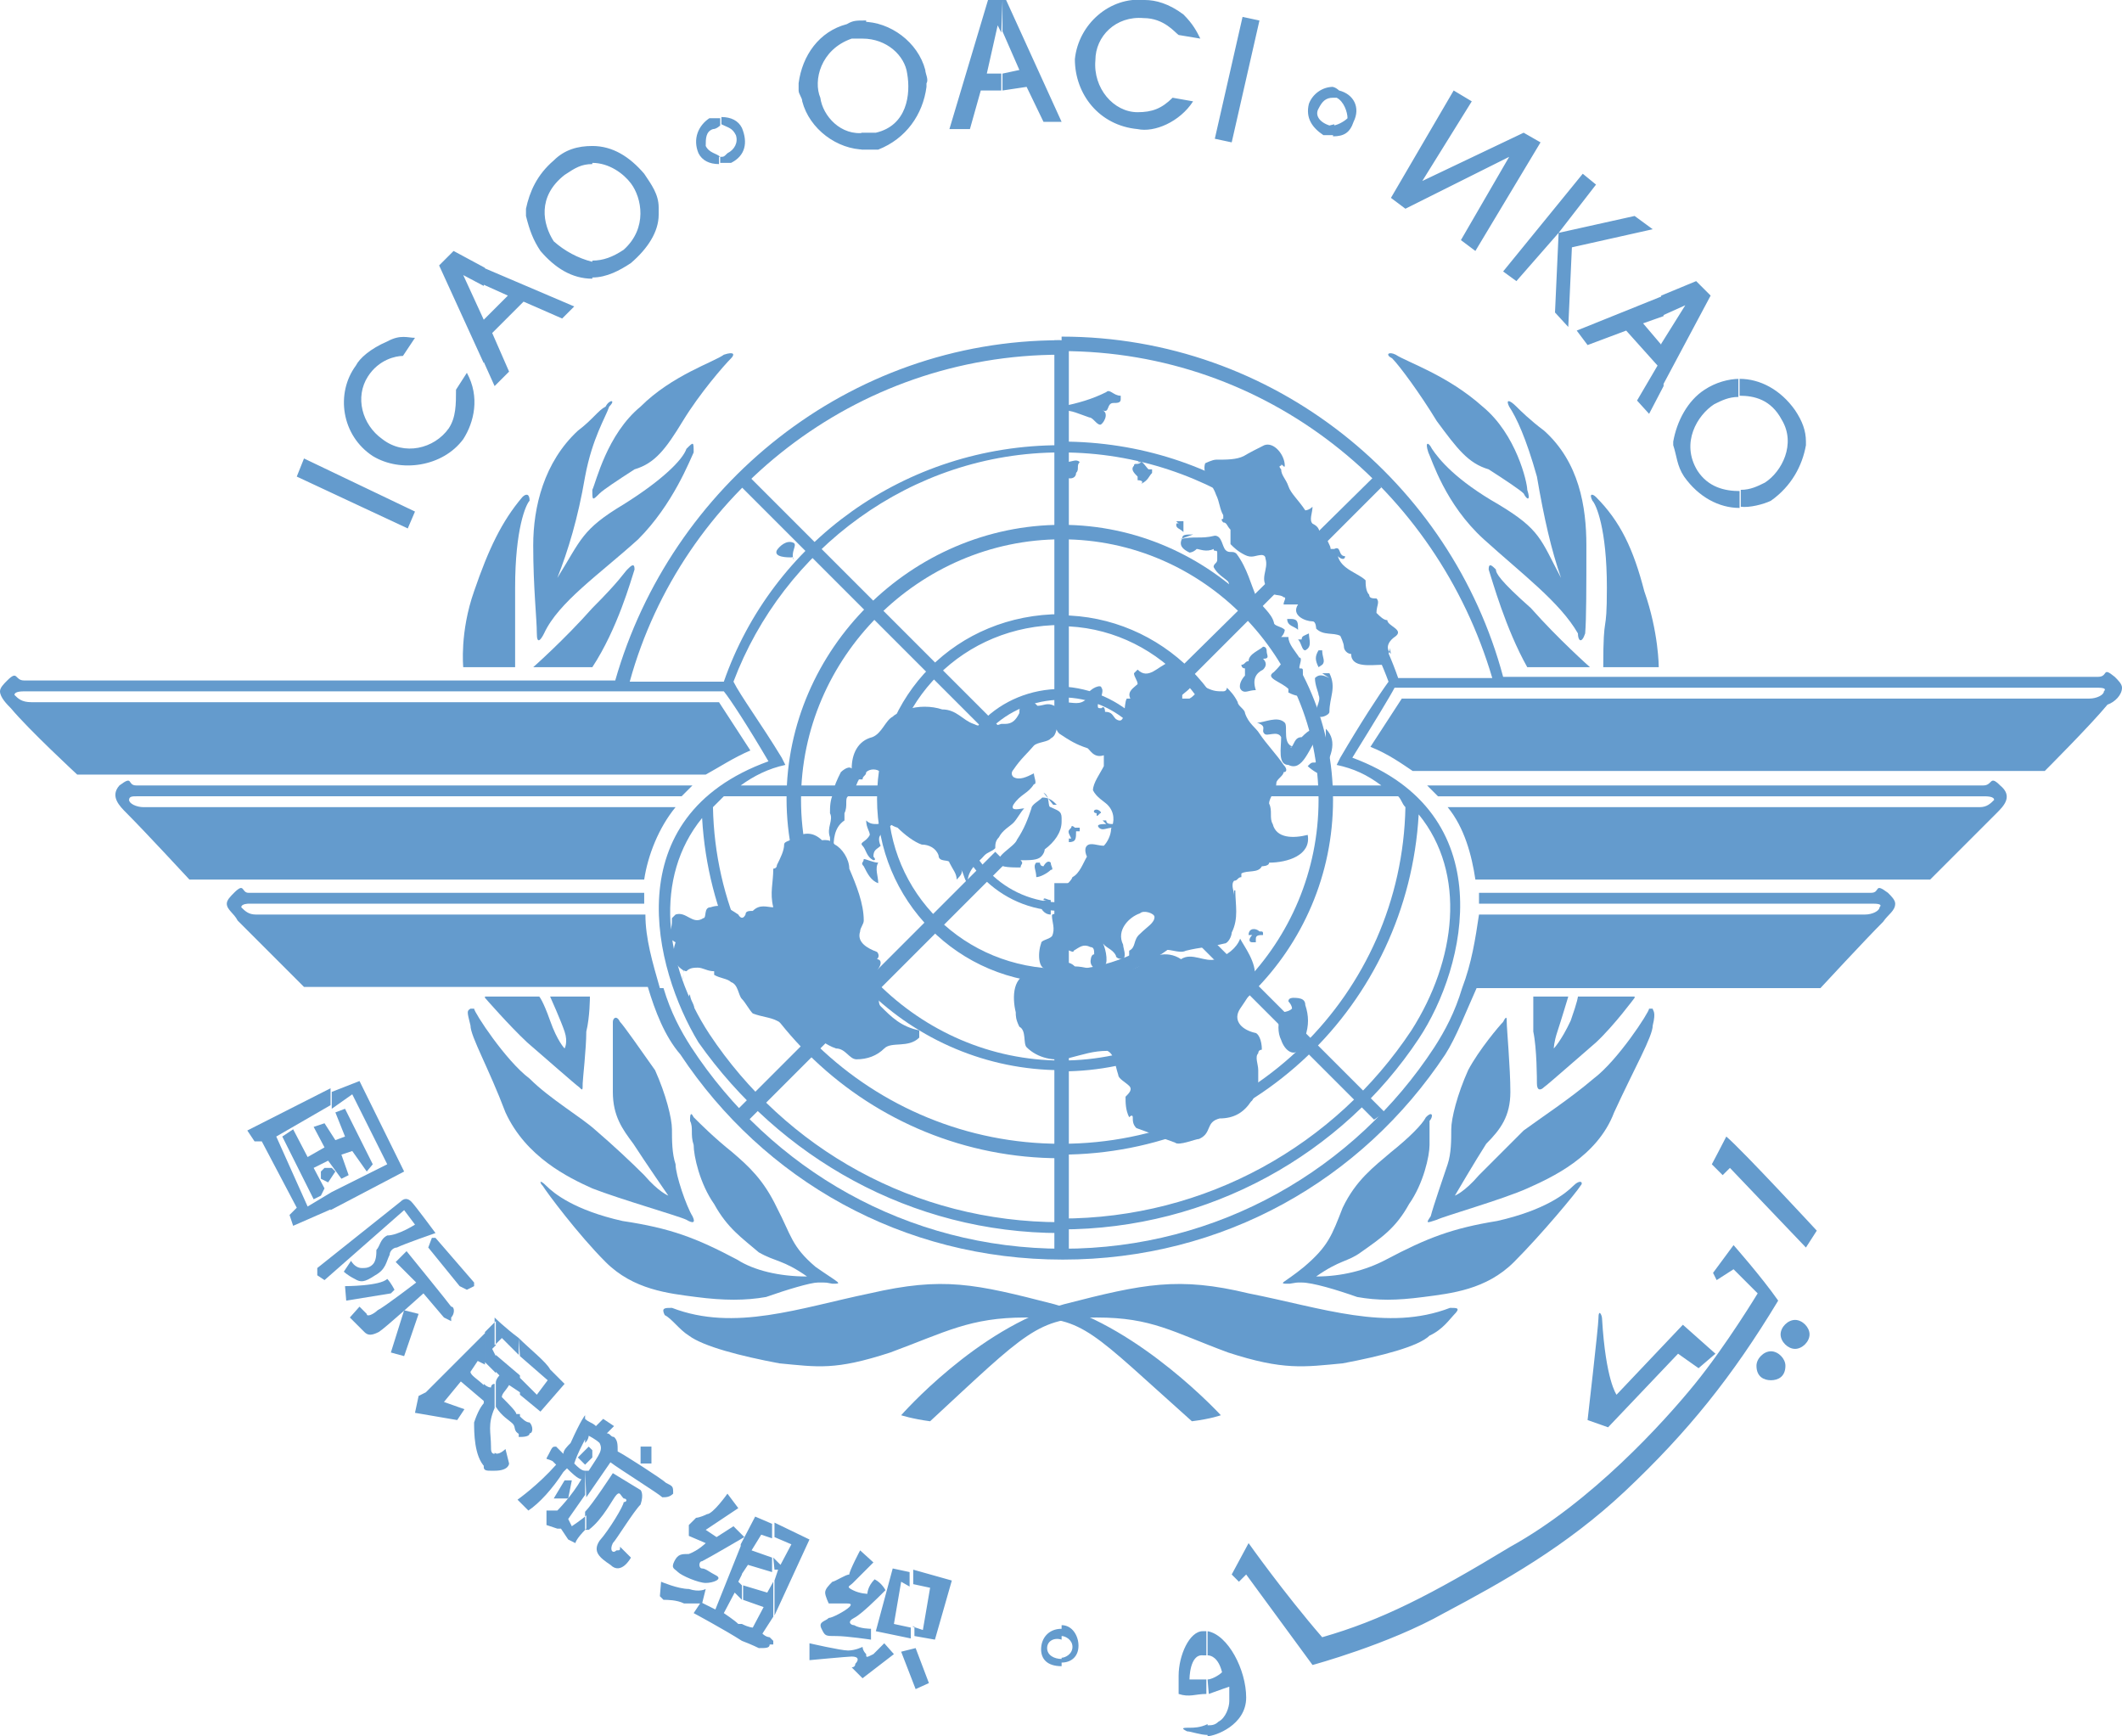 <!-- Generator: Adobe Illustrator 19.1.0, SVG Export Plug-In  -->
<svg version="1.1"
	 xmlns="http://www.w3.org/2000/svg" xmlns:xlink="http://www.w3.org/1999/xlink" viewBox="0 0 175.9 143.9" style="enable-background:new 0 0 175.9 143.9;"
	 xml:space="preserve">
<style type="text/css">
	.st0{fill:#649BCD;}
</style>
<path class="st0" d="M34.4,42.4L25.2,38l-0.6,1.5l9.2,4.3C33.8,43.8,34.4,42.4,34.4,42.4z M34.4,28c-0.6,0-1.2-0.3-2.3,0.3
	c-1.4,0.6-2.3,1.4-2.6,2c-1.7,2.3-1.2,5.8,1.4,7.5c2.3,1.4,5.8,0.9,7.5-1.4c0.9-1.4,1.4-3.5,0.3-5.5l-0.9,1.4c0,1.2,0,2.3-0.6,3.2
	c-1.2,1.7-3.7,2.3-5.5,0.9c-1.7-1.2-2.3-3.5-1.2-5.2c0.9-1.4,2.3-1.7,2.9-1.7C33.4,29.5,34.4,28,34.4,28z M47.6,25.4l-7.5-3.2v1.4
	l2,0.9l-2,2V30l0.9,2l1.2-1.2l-1.4-3.2l2.6-2.6l3.2,1.4L47.6,25.4L47.6,25.4z M40.2,22.2l-2.6-1.4L36.4,22l3.7,8.1v-3.6l-1.7-3.7
	l1.7,0.9L40.2,22.2L40.2,22.2z M53.4,14.4c-1.2-1.4-2.6-2.3-4.3-2.3v1.4c1.4,0,2.6,0.9,3.2,1.7c0.9,1.2,1.4,3.7-0.6,5.5
	c-0.9,0.6-1.7,0.9-2.6,0.9V23c1.2,0,2.3-0.6,3.2-1.2c1.4-1.2,2.3-2.6,2.3-4v-0.6C54.6,16.1,54,15.3,53.4,14.4z M49.1,12.1
	c-1.2,0-2.3,0.3-3.2,1.2c-1.4,1.2-2,2.6-2.3,4v0.6c0.3,1.2,0.6,2,1.2,2.9c1.2,1.4,2.6,2.3,4.3,2.3v-1.4c-1.2-0.3-2.3-0.9-3.2-1.7
	c-0.9-1.4-1.4-3.7,0.9-5.5c0.9-0.6,1.4-0.9,2.3-0.9C49.1,13.6,49.1,12.1,49.1,12.1z M60.3,12.7C60,13,60,13,59.7,13v0.5h0.9
	c1.2-0.6,1.4-1.7,0.9-2.9c-0.3-0.6-0.9-0.9-1.7-0.9v0.6c0.6,0.3,0.9,0.3,1.2,0.9C61.2,11.8,60.9,12.4,60.3,12.7z M59.7,13
	c-0.3-0.3-0.9-0.3-1.2-0.9c0-0.6,0-1.2,0.6-1.4c0.3,0,0.6-0.3,0.6-0.3V9.8h-0.9c-0.9,0.6-1.4,1.7-0.9,2.9c0.3,0.6,0.9,0.9,1.7,0.9
	V13C59.6,13,59.7,13,59.7,13z M76.7,5.8c-0.6-2.3-2.9-4-5.2-4v1.4c2,0,3.5,1.4,3.7,2.9c0.3,1.7,0,4.3-2.6,4.9h-1.2v1.4h1.4
	c2.3-0.9,3.7-2.9,4-5.2V6.9C77,6.6,76.7,6.1,76.7,5.8z M71.6,1.7c-0.6,0-0.9,0-1.4,0.3c-2.3,0.6-3.7,2.6-4,4.9v0.6
	c0,0.3,0.3,0.6,0.3,0.9c0.6,2.3,2.9,4,5.2,4V11c-2,0.3-3.5-1.4-3.7-2.9c-0.6-1.4,0-4,2.6-4.9h1.2V1.7C71.8,1.7,71.6,1.7,71.6,1.7z
	 M88,10.1L83.4,0h-0.3v2.6l1.4,3.2l-1.4,0.3v1.4l2-0.3l1.4,2.9C86.5,10.1,88,10.1,88,10.1z M83.1,0h-1.2l-3.2,10.7h1.7l0.9-3.2H83
	V6.1h-1.2l0.9-4L83,2.7L83.1,0C83,0,83.1,0,83.1,0z M99.5,3.2c-0.3-0.6-0.6-1.2-1.4-2C96.9,0.3,95.8,0,94.9,0
	c-2.9-0.3-5.5,2-5.8,4.9c0,2.9,2,5.5,5.2,5.8c1.4,0.3,3.5-0.6,4.6-2.3l-1.7-0.3c-0.9,0.9-1.7,1.2-2.9,1.2c-2,0-3.7-2-3.5-4.3
	c0-2,1.7-3.7,4-3.5c1.7,0,2.6,1.2,2.9,1.4L99.5,3.2L99.5,3.2z M102.1,11.8l2.3-10.1L103,1.4l-2.3,10.1
	C100.7,11.5,102.1,11.8,102.1,11.8z M110.5,8.1h0.3c0.6,0.3,0.9,1.2,0.9,1.7c-0.3,0.3-0.9,0.6-1.2,0.6v0.9c0.9,0,1.4-0.3,1.7-1.2
	c0.6-1.2,0-2.3-1.2-2.6c0,0-0.3-0.3-0.6-0.3v0.9H110.5z M110.2,10.4c-0.9-0.3-1.2-0.9-0.9-1.4c0.3-0.6,0.6-0.9,1.2-0.9V7.2
	c-0.9,0-1.7,0.6-2,1.4c-0.3,1.2,0.3,2,1.2,2.6h0.9v-0.9C110.6,10.3,110.2,10.4,110.2,10.4z M115.3,16.4l5.2-8.9l1.5,0.9l-4.1,6.6
	l8.4-4l1.4,0.8l-5.4,9l-1.2-0.9l4-6.9l-8.6,4.3L115.3,16.4L115.3,16.4z M130,27.1l0.3-6.6L137,19l-1.5-1.1l-6.3,1.4l3.1-4l-1.1-0.9
	l-6.6,8.1l1.1,0.8l3.5-4l-0.3,6.6L130,27.1L130,27.1z M137.8,32l4-7.5l-1.2-1.2l-2.9,1.2v1.7l2-0.9l-2,3.2L137.8,32L137.8,32
	L137.8,32z M136.7,34.3l1.2-2.3v-3.5v0.3l-1.7-2l1.7-0.6v-1.7l-7.2,2.9l0.9,1.2l3.2-1.2l2.6,2.9l-1.7,2.9L136.7,34.3L136.7,34.3z
	 M146.8,41.5c1.7-1.2,2.6-2.9,2.9-4.6v-0.3c0-0.9-0.3-1.7-0.9-2.6c-1.2-1.7-2.9-2.6-4.6-2.6v1.4c1.2,0,2.6,0.3,3.5,2
	c1.2,2,0,4.3-1.4,5.2c-0.6,0.3-1.2,0.6-2,0.6V42C145,42.1,146.2,41.8,146.8,41.5z M144.2,31.4c-0.9,0-2,0.3-2.9,0.9
	c-1.4,0.9-2.3,2.6-2.6,4.3v0.3c0.3,0.9,0.3,1.7,0.9,2.6c1.2,1.7,2.9,2.6,4.6,2.6v-1.4c-1.2,0-2.6-0.3-3.5-1.7
	c-1.4-2.3,0-4.6,1.4-5.5c0.6-0.3,1.2-0.6,2-0.6v-1.5C144.1,31.4,144.2,31.4,144.2,31.4z M27.5,98.8l4.6-2.3l-2.9-5.8l-1.7,1.2v-1.4
	l2.3-0.9l3.7,7.5l-6.1,3.2L27.5,98.8L27.5,98.8z M22.9,94.2l2.6,5.8l2-1.2v1.4l-3.2,1.4l-0.3-0.9l0.6-0.6l-2.9-5.5h-0.6l-0.6-0.9
	l6.9-3.5v1.4L22.9,94.2z"/>
<path class="st0" d="M23.4,94.2l0.9-0.6l1.2,2.3l1.4-0.8L26,93.4l0.9-0.3l0.9,1.4l0.8-0.3l-0.8-2l0.8-0.3l2.3,4.6l-0.5,0.6l-1.2-1.7
	l-0.9,0.3l0.6,1.7l-0.6,0.3l-1.1-1.5L26,96.8l0.9,1.7l-0.3,0.6L26,99.4L23.4,94.2L23.4,94.2z M26.6,97.1v0.6l0.6,0.3l0.6-0.9
	l-0.3-0.3h-0.6L26.6,97.1L26.6,97.1z M26.3,105.7v-0.6l6.9-5.5c0.3-0.3,0.6-0.3,0.9,0s2,2.6,2,2.6s-2.6,0.9-3.2,1.2
	c-0.3,0-0.6,0.3-0.6,0.6c-0.3,0.6-0.3,1.2-1.2,1.7c-0.9,0.6-1.2,0.6-1.7,0.3c-0.6-0.3-0.9-0.6-0.9-0.6l0.6-0.9c0,0,0.3,0.6,0.9,0.6
	c0.3,0,0.6,0,0.9-0.3s0.3-0.9,0.3-1.2c0.3-0.3,0.3-0.9,0.9-1.2c0.9,0,2.3-0.9,2.3-0.9l-0.9-1.2l-6.6,5.8L26.3,105.7L26.3,105.7z
	 M28.6,106.6c0,0,2.9,0,3.5-0.6c0.3,0.3,0.6,0.9,0.6,0.9l-0.3,0.3l-3.7,0.6L28.6,106.6L28.6,106.6z"/>
<path class="st0" d="M29.8,108.3l0.6,0.6c0,0.3,0.6,0,0.9-0.3c0.6-0.3,3.2-2.3,3.2-2.3l-1.7-1.7l0.9-0.9c0,0,3.5,4.3,3.7,4.6
	c0.3,0,0.3,0.6,0,0.9v0.3l-0.6-0.3l-1.7-2c0,0-3.2,2.9-3.7,3.2c-0.6,0.3-0.9,0.3-1.2,0l-1.2-1.2L29.8,108.3L29.8,108.3z"/>
<path class="st0" d="M33.5,108.6l-1.1,3.5l1.1,0.3l1.2-3.5L33.5,108.6z M35.5,103.4l0.3-0.8h0.3l3.2,3.7v0.3l-0.6,0.3l-0.6-0.3
	C38.1,106.6,35.5,103.4,35.5,103.4z M53.1,119.9v1.4H54v-1.4H53.1z"/>
<path class="st0" d="M48.5,121.9h0.3c0.9-1.4,1.2-1.7,0.9-2.3c-0.3-0.3-0.9-0.6-0.9-0.6s0,0.3-0.3,0.6v-2c0.3,0.3,0.6,0.3,0.9,0.6
	l0.6-0.6l0.9,0.6l-0.6,0.6c0.3,0,0.3,0.3,0.6,0.3c0.3,0.3,0.3,0.6,0.3,1.2c0.6,0.3,3.7,2.3,4,2.6c0.6,0.3,0.6,0.3,0.6,0.9
	c-0.3,0.3-0.6,0.3-0.9,0.3c-0.3-0.3-3.5-2.3-4.3-2.9l-2,2.9L48.5,121.9L48.5,121.9L48.5,121.9z M48.5,126.8h0.3
	c1.2-0.9,2-2.6,2.3-2.9c0.3-0.3,0.3,0,0.6,0.3c0.3,0,0.3,0.3,0,0.3c0,0.3-1.2,2.3-2,3.2c-0.6,0.9,0,1.4,0.9,2
	c0.9,0.9,1.7-0.6,1.7-0.6l-0.9-0.9c0,0.3,0,0.3-0.3,0.3c-0.3,0.3-0.6,0-0.3-0.6c0.3-0.3,1.7-2.6,2.3-3.2c0.3-0.9,0-1.2,0-1.2
	l-2.3-1.4c0,0-1.7,2.6-2.3,3.2L48.5,126.8L48.5,126.8z M47.6,121.3c0.3,0.3,0.6,0.6,0.9,0.6v2l-1.4,2l0.3,0.6c0,0,0.9-0.6,1.2-0.9
	v-0.3v1.4c-0.9,0.9-0.9,1.2-0.9,1.2l-0.6-0.3l-0.6-0.9h-0.3l-0.9-0.3v-1.2h0.9c0,0,1.2-1.2,2-2.6c-0.3,0-0.9-0.6-1.2-0.9l-0.3,0.3
	c-0.9,1.4-2,2.6-2.9,3.2l-0.9-0.9c0,0,1.7-1.2,3.2-2.9l-0.3-0.3c-0.6-0.3-0.6,0-0.3-0.6s0.3-0.6,0.6-0.6l0.6,0.6
	c0-0.3,0.3-0.6,0.6-0.9c0.9-2,1.2-2.3,1.2-2.3v2C48.2,119.9,47.9,120.4,47.6,121.3L47.6,121.3z"/>
<path class="st0" d="M48.8,119.9l0.3,0.3v0.6l-0.6,0.6l-0.6-0.6L48.8,119.9L48.8,119.9z M46.8,122.7h0.6l-0.3,1.5h-1.2L46.8,122.7z
	 M61.2,125l-0.9-1.2c0,0-1.2,1.7-1.7,1.7c-0.6,0.3-0.9,0.3-0.9,0.3l-0.6,0.6v0.9l1.4,0.6c0,0-0.6,0.6-1.4,0.9c-0.6,0-0.9,0-1.2,0.6
	c-0.3,0.6,0,0.6,0.3,0.9c0.3,0.3,1.7,0.9,2.3,0.9c0.6,0,1.4-0.3,0.9-0.6c-0.6-0.3-0.9-0.6-1.2-0.6c-0.3,0-0.3-0.6,0-0.6
	c0.6-0.3,3.5-2,3.5-2l-0.9-0.9l-1.4,0.9l-0.9-0.6L61.2,125L61.2,125z M54.8,131.1c0,0,1.4,0.6,2.3,0.6c0.9,0.3,1.4,0,1.4,0l-0.3,1.2
	h-1.5c-0.6-0.3-1.4-0.3-1.7-0.3l-0.3-0.3L54.8,131.1L54.8,131.1z M64.1,129.1l0.6,0.6l0.9-1.7l-1.4-0.6v-1.2l2.9,1.4l-2.9,6.3V131
	l0.3-0.9h-0.3L64.1,129.1L64.1,129.1L64.1,129.1z M64.1,136.3V136V136.3z M62.3,128.5l1.7,0.6v1.2l-2-0.6l-0.6,0.9V128l1.2-2.3
	l1.4,0.6v1.2l-0.9-0.3L62.3,128.5L62.3,128.5z M64.1,131.1v2.9l-0.9,1.4c0.3,0.3,0.6,0.3,0.6,0.3l0.3,0.3v0.3h-0.3
	c0,0.3-0.3,0.3-0.9,0.3c0,0-0.6-0.3-1.4-0.6v-1.4c0.6,0.3,0.9,0.3,0.9,0.3l0.9-1.7l-1.7-0.6v-1.2l2,0.6L64.1,131.1L64.1,131.1z
	 M61.5,127.9v2.6l-0.3,0.6l0.3,0.3v1.2l-0.6-0.6l-0.9,1.7c0,0,0.9,0.6,1.2,0.9h0.3v1.4c-1.4-0.9-4-2.3-4-2.3l0.6-0.9l1.2,0.6
	C59.3,133.4,61.5,127.9,61.5,127.9z M71.3,128.5c0,0-0.9,1.7-0.9,2c-0.3,0-1.2,0.6-1.4,0.6c-0.3,0.3-0.6,0.6-0.6,0.9
	c0,0.3,0.3,0.9,0.3,0.9h1.4c0.3,0,0.6,0,0.3,0.3c-0.3,0.3-1.4,0.9-1.7,0.9c-0.3,0.3-0.9,0.3-0.6,0.9c0.3,0.6,0.3,0.6,1.2,0.6
	s2.9,0.3,2.9,0.3V135c0,0-0.9,0-1.4-0.3c-0.3,0-0.6-0.3,0-0.6c0.6-0.3,2-1.7,2.3-2l0.3-0.3c0,0-0.3-0.6-0.9-0.9
	c-0.6,0.6-0.6,1.2-0.6,1.2s-0.6,0-1.2-0.3c-0.6-0.3-0.3-0.3,0-0.6l1.7-1.7L71.3,128.5L71.3,128.5z M75.6,134.8l0.9,0.3l0.6-3.5
	l-1.4-0.3v-1.2l3.2,0.9l-1.4,4.9l-1.7-0.3v-0.8L75.6,134.8L75.6,134.8z M74.7,131.1l-0.6,3.5l1.4,0.3v0.9l-2.9-0.6L74,130l1.4,0.3
	v1.2C75.4,131.5,74.7,131.1,74.7,131.1z M74.7,136.9l1.2-0.3l1.1,2.9l-1.1,0.5L74.7,136.9L74.7,136.9z M74.1,137.1l-2.6,2l-0.9-0.9
	c0,0,0.3,0,0.3-0.3c0.3-0.3,0.3-0.6-0.3-0.6c-0.3,0-3.5,0.3-3.5,0.3v-1.4c0,0,2.6,0.6,3.2,0.6c0.6,0,1.2-0.3,1.2-0.3s0,0.3,0.3,0.6
	c0,0.3,0,0.3,0.6,0l0.9-0.9L74.1,137.1L74.1,137.1z M88,137.4c0.3,0,0.9-0.3,0.9-0.9c0-0.6-0.6-0.9-0.9-0.9v-0.9
	c0.9,0,1.4,0.9,1.4,1.7c0,0.9-0.6,1.4-1.4,1.4V137.4L88,137.4z M86.8,136.6c0,0.6,0.6,0.9,1.2,0.9v0.6c-1.2,0-1.7-0.6-1.7-1.4
	c0-0.9,0.6-1.7,1.7-1.7v0.9C87.4,135.7,86.8,136,86.8,136.6z M100.1,139.2c0.3,0,0.9-0.3,1.2-0.6c-0.3-1.2-0.9-1.4-1.2-1.4v-2
	c1.7,0.3,3.2,3.2,3.2,5.5s-2.6,3.2-3.2,3.2V143c0.3,0,0.6,0,0.9-0.3c0.6-0.3,0.9-1.2,0.9-1.7v-1.2c0,0-0.9,0.3-1.7,0.6L100.1,139.2
	L100.1,139.2L100.1,139.2z M98.6,139.2h1.4v1.2c-0.9,0-1.4,0.3-2.3,0v-1.5c0-1.7,0.9-3.7,2-3.7h0.3v2h-0.3
	C98.6,137.1,98.6,139.2,98.6,139.2L98.6,139.2z M100.1,142.9v0.9c-0.6,0-1.4-0.3-1.7-0.3c-0.6-0.3-0.3-0.3,0.3-0.3
	C98.9,143.2,99.5,143.2,100.1,142.9L100.1,142.9z M102.7,131.1l0.6-0.6l5.5,7.5c0,0,6.3-1.7,10.9-4.3c4.9-2.6,10.1-5.5,15-10.1
	c5.2-4.9,8.9-9.5,12.7-15.8c-1.4-2-3.7-4.6-3.7-4.6l-1.7,2.3l0.3,0.6l1.4-0.9l2,2c0,0-2.6,4.3-5.2,7.5s-8.6,9.8-15.3,13.5
	c-6.6,4-10.7,6.1-15.6,7.5c-3.2-3.7-6.1-7.8-6.1-7.8l-1.4,2.6L102.7,131.1z"/>
<path class="st0" d="M139.5,109.8l-5.5,5.8c0,0-0.9-1.2-1.2-6.3c0-0.3-0.3-0.9-0.3,0c0,0.6-0.9,8.4-0.9,8.4l1.7,0.6l5.8-6.1l1.7,1.2
	l1.4-1.2L139.5,109.8z M145.6,113.2c0-0.6,0.6-1.2,1.2-1.2s1.2,0.6,1.2,1.2c0,0.9-0.6,1.2-1.2,1.2S145.6,114.1,145.6,113.2z
	 M147.6,110.6c0-0.6,0.6-1.2,1.2-1.2s1.2,0.6,1.2,1.2s-0.6,1.2-1.2,1.2S147.6,111.2,147.6,110.6z M141.9,96.5c0,0,0.9-1.7,1.2-2.3
	c1.4,1.2,7.5,7.8,7.5,7.8l-0.9,1.4l-6.3-6.6l-0.6,0.6L141.9,96.5z M88,94.8c15.6,0,28.2-12.4,28.5-27.9c-0.3-0.3-0.3-0.6-0.6-0.9
	h-21v-0.9h19.6c-1.2-0.9-2.3-1.4-3.7-1.7l0.3-0.6c1.7-2.9,3.2-5.2,4-6.3c-4-10.9-14.7-19-27.1-19v-0.9c13,0,23.9,8.1,27.9,19.6h7.8
	C119.1,40.6,105,29.1,88,29.1v-1.2c17.6,0,32.3,12.1,36.6,28.2h49.3c0.9,0,0.3-0.9,1.4,0c0.3,0.3,0.6,0.6,0.6,0.9
	c0,0.6-0.6,1.2-1.2,1.4c-1.4,1.7-5.2,5.5-5.2,5.5h-52.4c-0.9-0.6-2-1.4-3.5-2l2.6-4h57c0.6,0,1.2-0.3,1.2-0.6
	c0.3-0.3-0.3-0.3-0.6-0.3h-58.2c-0.3,0.6-1.7,2.9-3.5,5.8c12.4,4.6,9.5,17.3,5.5,23.3c-6.3,9.5-17.3,15.8-29.7,15.8V101
	c12.1,0,22.8-6.1,29.1-15.6c3.7-5.8,4.6-13,0.6-17.9c-0.9,15.8-13.8,28.2-29.7,28.2L88,94.8L88,94.8L88,94.8z M60,66l-0.9,0.9
	c0.3,15.6,13.3,27.9,28.8,27.9V96c-15.8,0-28.8-12.4-29.7-28.2c-4,4.9-3.2,12.1,0.6,17.9c6.3,9.5,17,15.6,29.1,15.6v0.9
	c-12.4,0-23.3-6.3-30-15.8c-3.7-6.1-6.9-18.7,5.8-23.3c-1.7-2.9-3.2-5.2-3.7-5.8H2.1c-0.3,0-0.9,0-0.9,0.3c0.3,0.3,0.6,0.6,1.4,0.6
	h57l2.6,4c-1.4,0.6-2.6,1.4-3.7,2H6.4c0,0-4-3.7-5.5-5.5C0.6,58.4,0,57.8,0,57.3c0-0.3,0.3-0.6,0.6-0.9c0.9-0.9,0.6,0,1.4,0h49
	c4.6-16.1,19.3-28.2,36.9-28.2v1.2c-17,0-31.4,11.5-35.7,27.1H60C64,45,75,36.9,87.9,36.9v0.6c-12.4,0-23,8.1-27.1,19
	c0.6,1.2,2.3,3.5,4,6.3l0.3,0.6c-1.4,0.3-2.6,0.9-3.7,1.7H81V66L60,66L60,66z"/>
<path class="st0" d="M88.6,73.2v31.1h-1.2V73.2H88.6z M93.2,70.6l21.6,21.6l-0.9,0.6L92.6,71.5C92.9,71.2,93.2,70.9,93.2,70.6
	L93.2,70.6z M92.3,60.8l21.6-21.3l0.6,0.9L93.2,61.7C93.2,61.7,92.3,60.8,92.3,60.8z M87.4,59.4V28.2h1.2v31.1H88
	C87.7,59.4,87.7,59.4,87.4,59.4L87.4,59.4z M82.8,61.7L61.5,40.4l0.6-0.9l21.3,21.3C83.1,61.1,83.1,61.4,82.8,61.7z M60.9,92.2
	l21.6-21.6l0.9,0.9L61.8,93.1L60.9,92.2z M101.2,117.3c0,0-6.6-7.2-13.8-9.2c-6.6-1.7-9.2-2.3-15.3-0.9c-5.8,1.2-11.2,3.2-16.4,1.2
	c-0.6,0-0.9,0-0.6,0.6c0.6,0.3,1.2,1.2,2,1.7c1.2,0.9,4.3,1.7,7.5,2.3c3.2,0.3,4.6,0.6,9.2-0.9c4.6-1.7,6.6-2.9,11.2-2.9
	c4.9,0,5.5,1.2,13.8,8.6C100.4,117.6,101.2,117.3,101.2,117.3L101.2,117.3z M67.8,106.3c-0.6,0-2.6,0.6-4.3,1.2
	c-1.7,0.3-3.5,0.3-5.8,0s-5.2-0.6-7.5-2.9s-4.9-5.8-5.2-6.3c-0.3-0.3-0.3-0.6,0.3,0s2.3,2,6.3,2.9c4,0.6,6.1,1.4,9.5,3.2
	c1.4,0.9,3.5,1.4,5.8,1.4c-2-1.4-2.6-1.2-4-2c-1.4-1.2-2.6-2-3.7-4c-1.2-1.7-1.7-4-1.7-4.9c-0.3-0.9,0-1.4-0.3-2
	c0-0.3,0-0.9,0.3-0.3c0.6,0.6,1.7,1.7,3.2,2.9c1.4,1.2,2.6,2.3,3.7,4.6c1.2,2.3,1.2,3.2,3.2,4.9c2,1.4,2.3,1.4,1.4,1.4
	C68.4,106.3,68.7,106.3,67.8,106.3L67.8,106.3z M53.4,72.9H15.7c0,0-3.7-4-5.2-5.5c-0.6-0.6-1.4-1.4-0.6-2.3c1.2-0.9,0.6,0,1.4,0
	h46.1L56.5,66H11.3c-0.3,0-0.6,0-0.6,0.3s0.6,0.6,1.2,0.6H56C54.6,68.6,53.7,70.9,53.4,72.9L53.4,72.9z"/>
<path class="st0" d="M56.9,101.1c-0.6-0.3-5.5-1.7-7.8-2.6c-2-0.9-5.5-2.6-7.2-6.3C40.5,88.5,39,85.9,39,85c-0.3-1.2-0.3-1.2,0-1.4
	h0.3c0,0.3,2.6,4.3,4.6,5.8c1.7,1.7,4.3,3.2,5.5,4.3c1.4,1.2,2.9,2.6,4,3.7c1.2,1.4,2,1.7,2,1.7s-2-2.9-2.9-4.3
	c-0.9-1.2-1.7-2.3-1.7-4.3v-5.8c0-0.3,0.3-0.6,0.6,0c0.3,0.3,1.7,2.3,2.9,4c0.9,2,1.4,4,1.4,4.9s0,2,0.3,2.9c0,0.9,0.9,3.5,1.4,4.3
	C57.7,101.4,57.4,101.4,56.9,101.1L56.9,101.1z"/>
<path class="st0" d="M40.2,82.7c0,0,2,2.3,3.5,3.7c1.4,1.2,4,3.5,4.3,3.7c0.3,0.3,0.3,0.3,0.3-0.3c0-0.3,0.3-2.9,0.3-4.3
	c0.3-1.2,0.3-2.9,0.3-2.9h-3.3c0,0,0.9,2,1.2,2.9c0.3,0.9,0,1.4,0,1.4s-0.6-0.6-1.2-2.3s-0.9-2-0.9-2h-4.5V82.7L40.2,82.7z
	 M38.4,55.3c0,0-0.3-2.9,0.9-6.3c1.2-3.5,2.3-5.8,4-7.8c0.3-0.3,0.6-0.3,0.6,0.3c-0.3,0.3-1.2,2.3-1.2,7.2v6.6
	C42.7,55.3,38.4,55.3,38.4,55.3z M44.2,55.3c0,0,2.6-2.3,4.9-4.9c2.3-2.3,2.6-2.9,2.9-3.2c0.3-0.3,0.6-0.6,0.6,0
	c-0.3,0.9-1.4,4.9-3.5,8.1H44.2z M44.2,45.2c0-3.2,0.9-6.9,3.7-9.5c1.2-0.9,1.7-1.7,2.3-2c0.3-0.6,0.9-0.6,0.3,0
	c-0.3,0.9-1.4,2.6-2,5.8c-0.6,3.5-1.4,6.1-2.3,8.4c2-3.2,2-4,5.5-6.1c3.2-2,4.9-3.7,5.2-4.6c0.6-0.6,0.6-0.6,0.6,0.3
	c-0.3,0.6-1.7,4.3-4.6,7.2c-3.2,2.9-6.6,5.2-7.8,7.8c-0.3,0.6-0.6,0.9-0.6,0C44.5,51.3,44.2,48.7,44.2,45.2z"/>
<path class="st0" d="M49.1,40.6c0.3-0.6,1.2-4.6,4-6.9c2.6-2.6,6.1-3.7,6.9-4.3c0.9-0.3,0.9,0,0.6,0.3c-0.6,0.6-2.6,2.9-4,5.2
	c-1.4,2.3-2.3,3.5-4,4c-1.4,0.9-2.6,1.7-2.9,2C49.1,41.5,49.1,41.5,49.1,40.6z M74.7,117.3c0,0,6.3-7.2,13.5-9.2
	c6.6-1.7,9.5-2.3,15.3-0.9c6.1,1.2,11.5,3.2,16.7,1.2c0.6,0,0.9,0,0.3,0.6c-0.3,0.3-0.9,1.2-2,1.7c-0.9,0.9-4,1.7-7.2,2.3
	c-3.2,0.3-4.9,0.6-9.5-0.9c-4.6-1.7-6.3-2.9-10.9-2.9c-4.9,0-5.8,1.2-13.8,8.6C75.6,117.6,74.7,117.3,74.7,117.3L74.7,117.3z
	 M107.9,106.3c0.9,0,2.9,0.6,4.6,1.2c1.7,0.3,3.2,0.3,5.5,0s5.2-0.6,7.5-2.9s5.2-5.8,5.5-6.3c0.3-0.3,0-0.6-0.6,0s-2.3,2-6.3,2.9
	c-3.7,0.6-5.8,1.4-9.2,3.2c-1.7,0.9-3.7,1.4-5.8,1.4c2-1.4,2.6-1.2,3.7-2c1.7-1.2,2.9-2,4-4c1.2-1.7,1.7-4,1.7-4.9v-2
	c0.3-0.3,0.3-0.9-0.3-0.3c-0.3,0.6-1.4,1.7-2.9,2.9c-1.4,1.2-2.9,2.3-4,4.6c-0.9,2.3-1.2,3.2-3.2,4.9c-1.7,1.4-2.3,1.4-1.2,1.4
	C107.6,106.3,107.3,106.3,107.9,106.3L107.9,106.3z M122.3,72.9H160l5.5-5.5c0.6-0.6,1.4-1.4,0.3-2.3c-0.9-0.9-0.6,0-1.4,0h-46.1
	l0.9,0.9h45.2c0.3,0,0.9,0,0.9,0.3c-0.3,0.3-0.6,0.6-1.2,0.6H120C121.4,68.6,122,70.9,122.3,72.9z"/>
<path class="st0" d="M119.1,101.1c0.6-0.3,5.5-1.7,7.5-2.6c2-0.9,5.8-2.6,7.2-6.3c1.7-3.7,3.2-6.3,3.2-7.2c0.3-1.2,0-1.2,0-1.4h-0.3
	c0,0.3-2.6,4.3-4.6,5.8c-2,1.7-4.3,3.2-5.8,4.3l-3.7,3.7c-1.2,1.4-2,1.7-2,1.7s1.7-2.9,2.6-4.3c1.2-1.2,2-2.3,2-4.3
	s-0.3-5.2-0.3-5.8c0-0.3,0-0.6-0.3,0c-0.3,0.3-2,2.3-2.9,4c-0.9,2-1.4,4-1.4,4.9s0,2-0.3,2.9s-1.2,3.5-1.4,4.3
	C118.2,101.4,118.2,101.4,119.1,101.1L119.1,101.1z"/>
<path class="st0" d="M135.5,82.7c0,0-1.7,2.3-3.2,3.7c-1.4,1.2-4,3.5-4.3,3.7c-0.3,0.3-0.6,0.3-0.6-0.3c0-0.3,0-2.9-0.3-4.3v-2.9
	h2.9c0,0-0.6,2-0.9,2.9c-0.3,0.9-0.3,1.4-0.3,1.4s0.6-0.6,1.4-2.3c0.6-1.7,0.6-2,0.6-2h4.7L135.5,82.7L135.5,82.7z M137.5,55.3
	c0,0,0-2.9-1.2-6.3c-0.9-3.5-2-5.8-4-7.8c-0.3-0.3-0.6-0.3-0.3,0.3c0.3,0.3,1.2,2.3,1.2,7.2c0,4.3-0.3,1.7-0.3,6.6
	C132.9,55.3,137.5,55.3,137.5,55.3z M131.8,55.3c0,0-2.6-2.3-4.9-4.9c-2.6-2.3-2.9-2.9-2.9-3.2c-0.3-0.3-0.6-0.6-0.6,0
	c0.3,0.9,1.4,4.9,3.2,8.1H131.8z M131.5,45.2c0-3.2-0.6-6.9-3.5-9.5c-1.2-0.9-2-1.7-2.3-2c-0.6-0.6-0.9-0.6-0.6,0
	c0.6,0.9,1.4,2.6,2.3,5.8c0.6,3.5,1.2,6.1,2,8.4c-1.7-3.2-1.7-4-5.2-6.1c-3.5-2-4.9-3.7-5.5-4.6c-0.3-0.6-0.6-0.6-0.3,0.3
	c0.3,0.6,1.4,4.3,4.6,7.2c3.2,2.9,6.3,5.2,7.8,7.8c0,0.6,0.3,0.9,0.6,0C131.5,51.3,131.5,48.7,131.5,45.2L131.5,45.2z"/>
<path class="st0" d="M126.6,40.6c0-0.6-0.9-4.6-3.7-6.9c-2.9-2.6-6.3-3.7-7.2-4.3c-0.6-0.3-0.9,0-0.3,0.3c0.6,0.6,2.3,2.9,3.7,5.2
	c1.7,2.3,2.6,3.5,4.3,4c1.4,0.9,2.6,1.7,2.9,2C126.6,41.5,126.9,41.5,126.6,40.6z M53.7,81.8H25.2l-5.5-5.5
	c-0.3-0.6-0.9-0.9-0.9-1.4c0-0.3,0.3-0.6,0.6-0.9c0.9-0.9,0.6,0,1.2,0h32.8v0.9H20.6c0,0-0.6,0-0.6,0.3c0.3,0.3,0.6,0.6,1.2,0.6
	h32.3c0,2,0.6,4,1.2,6.1H55c0.6,2,1.4,3.5,2.3,4.9c6.6,10.1,17.9,16.7,30.8,16.7v0.9c-13.3,0-24.8-6.6-31.7-17
	C55.1,85.9,54.3,83.8,53.7,81.8z M157.1,74.9c0-0.3-0.3-0.6-0.6-0.9c-1.2-0.9-0.6,0-1.4,0h-32.5v0.9h32.6c0.3,0,0.9,0,0.6,0.3
	c0,0.3-0.6,0.6-1.2,0.6h-32c-0.3,2-0.6,4-1.4,6.1c-0.6,2-1.4,3.5-2.3,4.9c-6.6,10.1-17.9,16.7-30.8,16.7v0.9
	c13.3,0,24.8-6.6,31.7-17c0.9-1.4,1.7-3.5,2.6-5.5h28.5c0,0,3.7-4,5.2-5.5C156.5,75.8,157.1,75.5,157.1,74.9L157.1,74.9z
	 M115.3,54.2c-0.6-0.6,0-1.2,0.3-1.4c0.9-0.6-0.6-0.9-0.6-1.4c-0.3,0-0.6-0.3-0.9-0.6c0-0.6,0.3-0.9,0-1.2c-0.3,0-0.6,0-0.6-0.3
	c-0.3-0.3-0.3-0.9-0.3-1.2c-0.6-0.6-2-0.9-2.3-2c0.3,0.3,0.6,0.3,0.6,0c-0.6,0-0.3-0.9-0.9-0.6h-0.3c0-0.3-0.3-0.6-0.3-0.9h-0.6
	c0-0.6,0-0.9-0.6-1.2c-0.3-0.3,0-0.9,0-1.4c-0.3,0.3-0.6,0.3-0.6,0.3c-0.6-0.9-1.2-1.4-1.4-2s-0.6-0.9-0.6-1.4c0,0-0.3-0.3,0-0.3
	c0-0.3,0.3,0.3,0.3,0c0-0.9-0.9-2-1.7-1.7c-0.6,0.3-1.2,0.6-1.7,0.9c-0.6,0.3-1.4,0.3-2.3,0.3c-0.3,0-0.9,0.3-0.9,0.3
	c-0.3,0.9,0.6,1.7,0.9,2.6c0.3,0.6,0.3,1.2,0.6,1.7V43c-0.3,0,0,0.3,0,0.3c0.3,0,0.3,0.3,0.6,0.6v1.2c0.3,0.3,0.6,0.6,1.2,0.9
	c0.6,0.3,0.9,0,1.4,0c0,0,0.3,0,0.3,0.3c0.3,0.9-0.6,1.7,0.3,2.6c0.3,0.6,0.9,0.3,1.2,0.6c0.3,0,0,0.3,0,0.6h1.2
	c-0.6,0.9,0.6,1.4,1.2,1.4c0.3,0,0.3,0.6,0.3,0.6c0.6,0.6,1.4,0.3,2,0.6c0,0,0.3,0.6,0.3,0.9s0.3,0.6,0.6,0.6c0,1.2,1.7,0.9,2.6,0.9
	c0-0.6,0.6-0.6,0.6-1.4L115.3,54.2L115.3,54.2z M91.4,34c0.6,0.3,0.3-0.6,0.9-0.6c0.3,0,0.6,0,0.6-0.3v-0.3c-0.6,0-0.9-0.6-1.2-0.3
	c-1.2,0.6-2.3,0.9-3.7,1.2V34c0.9,0,1.4,0.3,2.3,0.6c0.3,0,0.6,0.6,0.9,0.6C91.4,35.2,92,34.3,91.4,34z M88.3,38.3
	c0.6,0,0.9-0.3,1.2,0c-0.3,0.3,0,0.6-0.3,0.9c0,0.6-0.9,0.6-1.2,0c-0.3-0.3,0-0.6,0.6-0.9H88.3z M94.6,38.3c-0.3,0.3-0.6,0-0.6,0.3
	c-0.3,0.3,0,0.6,0.3,0.9v0.3c0,0,0.6,0,0.3,0.3c0.6-0.3,0.6-0.6,0.9-0.9v-0.3h-0.3c-0.3-0.3-0.6-0.9-0.9-0.6
	C94.3,38.3,94.6,38.3,94.6,38.3z M109.3,55.3c-0.3-0.6-0.3-0.9,0-1.4h0.3c0,0.6,0.3,0.9,0,1.2C109.6,55.1,109.3,55.3,109.3,55.3z
	 M104.7,53.6c-0.3,0.3-1.2,0.6-1.2,1.2c-0.3,0-0.3,0.3-0.6,0.3c0,0,0,0.3,0.3,0.3V56c-0.3,0.3-0.6,0.9-0.3,1.2c0.3,0.3,0.6,0,1.2,0
	c-0.3-0.9,0-1.4,0.6-1.7c0.3-0.3,0.3-0.6,0-0.9c0.6,0,0.3-0.3,0.3-0.6C105,53.9,105,53.6,104.7,53.6z"/>
<path class="st0" d="M97.8,44.7c1.2-0.3,1.7,0,2.9-0.3c0.6,0,0.6,0.9,0.9,1.2c0.3,0.3,0.6,0,0.9,0.3c0.9,1.2,1.2,2.6,1.7,3.7
	c0.3,0.6,1.2,1.2,1.4,2c0,0.3,0.6,0.3,0.9,0.6c0,0,0,0.3-0.3,0.6h0.6c0,0.6,0.6,1.2,0.9,1.7c0.3,0,0,0.6,0,0.9c0.3,0,0.3,0,0.3,0.3
	v2c-0.3,0-0.6,0-1.2-0.3v-0.3c-0.6-0.6-2-0.9-1.2-1.4c0.3-0.3,0.9-0.9,0.9-1.4c-0.3,0-0.6,0-0.6-0.3c-0.3-0.3,0-0.9-0.3-1.2
	c-0.3-0.3-0.9-0.3-1.2-0.6c-0.3-0.3,0-0.6-0.3-0.9c-0.9-0.6-1.7-0.9-2.3-1.7c-0.3-0.3,0.3-0.9,0-1.4c-0.3-0.3-0.9-0.6-1.2-1.2
	c0-0.3,0.3-0.3,0.3-0.6v-0.6c0-0.3-0.3,0-0.3-0.3c-0.6,0.3-1.2,0-1.4,0c-0.3,0.3-0.6,0.3-0.6,0.3c-0.6-0.3-0.9-0.6-0.6-1.2
	c0-0.3,0.3-0.3,0.9-0.3L97.8,44.7L97.8,44.7z M107,51.3h0.3h-0.6c0,0.6,0.6,0.6,0.9,0.9C107.6,51.6,107.6,51.3,107,51.3L107,51.3z
	 M107.9,53h-0.3c0.3,0,0,0,0,0c0.3,0.3,0.3,0.9,0.6,0.9c0.6-0.3,0.3-0.9,0.3-1.4C108.1,52.7,107.9,52.7,107.9,53z M107,62
	c0.3-0.3,0.3-0.9,0.9-0.9c0.3-0.3,0.6-0.6,0.9-0.6c0-0.3,0-0.9,0.3-0.9c0.6-0.3,0.3,0.9,0.3,1.2c-0.9,1.2-1.4,3.2-2.6,2.6
	c-0.9,0-0.6-1.4-0.6-2.3c-0.3-0.6-1.2,0-1.4-0.3c-0.3-0.3,0.3-0.6-0.6-0.9c0.6,0,1.7-0.6,2.3,0c0.3,0.3-0.3,2,0.9,2H107L107,62
	L107,62z M109.6,61.4c-0.3,0.6,0,0.9-0.6,1.2c0,0,0.3,0.6,0,0.6s-0.3,0-0.6,0.3c0.3,0.3,1.2,0.9,1.2,0.6c0.6-1.2,1.4-2.6,0.3-3.7
	v0.9c0,0-0.3,0.3-0.3,0.6L109.6,61.4L109.6,61.4z M110.2,56.2c-0.6-0.3-0.9-0.3-1.2,0c0,0.6,0.3,1.2,0.3,1.4c0.3,0.6-0.6,1.4,0,1.7
	c0,0.3,0.9,0,0.9-0.3c0-1.2,0.6-2,0-3.2h-0.6L110.2,56.2z M97.8,43.5c-0.3-0.3-0.3,0-0.3,0c0,0.3,0.3,0.3,0.6,0.6v-0.9h-0.6
	L97.8,43.5z M103.2,66.3c0,8.4-6.9,15.3-15.3,15.3v-1.2c7.8,0,14.1-6.3,14.1-14.1s-6.3-14.4-14.1-14.4V51
	C96.3,51,103.2,57.9,103.2,66.3z M88,81.5c-8.6,0-15.3-6.9-15.3-15.3c0-8.6,6.6-15.3,15.3-15.3v0.9c-8.1,0-14.4,6.3-14.4,14.4
	c0,7.8,6.3,14.1,14.4,14.1V81.5z M65.8,46.4c-0.3-0.6,0.3-1.2,0-1.4c-0.6-0.3-1.2,0.3-1.4,0.6c-0.3,0.6,0.9,0.6,1.2,0.6
	C65.8,46.1,65.8,46.4,65.8,46.4z"/>
<path class="st0" d="M88.3,59.4c-0.6,0-0.6-0.6-0.9-0.9c-0.6-0.3-0.9,0-1.4,0l-0.3-0.3c-0.3-0.3-0.6-0.3-0.6,0
	c-0.6,0-0.6,0.6-0.6,0.9c-0.3,0.6-0.6,0.9-1.2,0.9H83c-0.9,0.3-1.7,0.3-2.3,0c-0.9-0.3-1.4-1.2-2.6-1.2c-0.9-0.3-2-0.3-2.9,0
	c0,0-0.3,0.3-0.6,0.3c0,0-0.3,0-0.6,0.3c-0.6,0.3-0.9,1.4-1.7,1.7c-1.2,0.3-1.7,1.4-1.7,2.6c-0.3-0.3-0.9,0.3-0.9,0.3
	c-0.3,0.6-0.6,1.2-0.6,1.7c-0.3,0.6-0.3,1.2-0.3,1.7c0.3,0.6-0.3,1.2,0,2c0,0.3,0,0.6,0.3,0.9c0-0.6,0-1.7,0.9-2.3v-0.6
	c0.3-0.6,0-1.2,0.3-1.4c0.6-0.3,0.6-0.9,0.9-1.4h0.3c0-0.3,0.3-0.3,0.3-0.6c0.3-0.3,0.9-0.3,1.2,0c0.6,1.7-0.6,4,1.4,4.6
	c0.6,0.6,1.4,1.2,2,1.4c0.6,0,1.2,0.3,1.4,0.9c0,0.6,0.9,0.3,0.9,0.6c0.3,0.6,0.6,0.9,0.6,1.4c0.3-0.3,0.6-0.6,0.3-0.9
	c0.3,0.3,0.3,0.9,0.6,1.2c0-1.2,0.9-1.7,1.4-2.3c0.3-0.3,0.6-0.3,0.9-0.6c0-0.3,0-0.6,0.3-0.9c0.3-0.6,0.9-0.9,1.2-1.2
	c0.3-0.3,0.6-0.9,0.9-1.2c-0.3,0-1.2,0.3-0.9-0.3c0.6-0.9,1.2-0.9,1.7-1.7c0.3,0,0-0.6,0-0.9c-0.6,0.3-1.2,0.6-1.7,0.3
	c-0.3-0.3,0-0.6,0-0.6c0.6-0.9,1.2-1.4,1.7-2c0.3-0.3,1.2-0.3,1.4-0.6c0.6-0.3,0.3-0.9,0.9-1.4C88,59.6,88,59.4,88.3,59.4L88.3,59.4
	z"/>
<path class="st0" d="M73.6,67.7c-0.3,0.3-0.6,0.6-0.9,0.6s-0.6,0-0.9-0.3c0,0.6,0.3,0.9,0.3,1.2c-0.3,0.6-0.9,0.6-0.6,0.9
	s0.3,0.9,0.9,1.2c0.3,0,0-0.3,0-0.3c0-0.6,0.3-0.6,0.6-0.9c0,0-0.3-0.6,0-0.9c0.3-0.6,0.9-0.6,1.2-1.2C73.9,68,74.1,67.4,73.6,67.7z
	 M71.6,71.2c0,0.3-0.3,0.3,0,0.6c0.3,0.6,0.6,1.2,1.2,1.4c0-0.6-0.3-1.2,0-1.7C72.4,71.5,71.8,71.2,71.6,71.2z M86.5,65.7
	c0.6,0.3,0.3,1.2,0.6,1.2c0.6,0.3,0.9,0.3,0.9,0.9v0.3c0,0.9-0.6,1.7-1.4,2.3c0,0,0,0.3-0.3,0.6s-0.9,0.3-1.7,0.3
	c0.3,0.3,0,0.3,0,0.6c-0.6,0-1.7,0-1.7-0.3c-0.6-0.6,1.2-1.4,1.4-2c0.6-0.9,0.9-1.7,1.2-2.6c0-0.3,0.6-0.6,0.9-0.9
	c0.6,0,0.9,0.3,1.2,0.6h-0.3C87.3,66.7,86.5,65.7,86.5,65.7z M86.8,71.5h-0.9c-0.3,0.3,0,0.6,0,1.2c0.3,0,0.9-0.3,1.2-0.6
	c0.3,0,0-0.3,0-0.6c-0.3-0.3-0.6,0.3-0.6,0.3c-0.3,0-0.3-0.3-0.3-0.3L86.8,71.5L86.8,71.5z M89.1,68.6c0,0-0.3-0.3-0.3,0
	c-0.3,0.3-0.3,0.3,0,0.9h-0.2v0.3c0.6,0,0.6-0.3,0.6-0.9h0.3v-0.3H89.1L89.1,68.6z M67.5,69.7c0.6,0,1.2-0.3,1.7,0.3
	c0.6,0.3,1.2,1.2,1.2,2c0.6,1.4,1.2,2.9,1.2,4.3c0,0.3-0.3,0.6-0.3,0.9c-0.3,0.9,0.6,1.4,1.4,1.7c0,0,0.3,0.3,0,0.6
	c0,0,0.3,0,0.3,0.3s-0.3,0.6-0.6,1.2c0,0.3,0.3,0.6,0.3,1.2c0.3,0.3,0,0.9,0.3,1.2c0.9,0.9,1.7,1.7,3.2,2V86
	c-0.9,0.9-2.3,0.3-2.9,0.9c-0.6,0.6-1.4,0.9-2.3,0.9c-0.6,0-0.9-0.9-1.7-0.9c-0.9-0.3-1.4-0.9-2-0.9c-0.3,0.3-0.6,0.3-0.9,0.3
	C66.1,86,66.1,86,65.8,86c-0.6-0.6-0.9-1.2-1.4-1.4c-0.6-0.3-1.2-0.3-2-0.6c-0.3-0.3-0.6-0.9-0.9-1.2s-0.3-1.2-0.9-1.4
	c-0.3-0.3-0.9-0.3-1.4-0.6v-0.3c-0.6,0-0.9-0.3-1.4-0.3h0.3c-0.6,0-0.9,0-1.2,0.3c0,0-0.3,0-0.3-0.3c0.3,0.6-0.3,1.2,0,1.4
	c-0.3-0.3,0.3-0.9,0-1.2c-0.9-0.6-0.9-1.4-0.6-2.3c0,0-0.6-0.3-0.6-0.6c0.3-0.6,0.3-0.9,0.3-1.4l0.3-0.3c0.9-0.3,1.4,0.9,2.3,0.3
	c0.3,0,0-0.9,0.6-0.9c0.9-0.3,1.4,0,2.3,0.6c0,0,0.3,0.6,0.6,0c0-0.3,0.3-0.3,0.6-0.3c0.6-0.6,1.2-0.3,1.7-0.3c-0.3-1.2,0-2,0-3.2
	c0,0,0.3,0,0.3-0.3c0.3-0.6,0.6-1.2,0.6-1.7c0-0.3,0.6-0.3,0.9-0.6c0.6-0.3,1.4-0.6,2.3,0.3C68.2,69.7,67.5,69.7,67.5,69.7z
	 M86.8,74.6c-0.3,0-0.6,0.3-0.6,0.3c0,0.3,0.3,0.9,0.9,0.9v-1.2c-0.3,0-0.6-0.3-0.6,0H86.8z"/>
<path class="st0" d="M102.4,73.8c0,1.2,0.3,2.3-0.3,3.5c0,0.3-0.3,0.9-0.6,0.9c-1.2,0.3-2,0.3-3.2,0.6c-0.6,0.3-1.4-0.3-2.3,0
	c-0.3,0-0.9-0.3-1.2,0c-0.6,0.6-0.6,0.9-1.2,0.6v-0.6c0.6-0.3,0.3-0.9,0.9-1.4c0.6-0.6,1.2-0.9,1.2-1.4c0-0.3-0.9-0.6-1.2-0.3
	c-0.9,0.3-2,1.4-1.4,2.6c0,0.3,0.3,0.9,0,1.2c0,0-0.6,0-0.6-0.3c-0.3-0.6-0.9-0.6-1.2-1.2c0.3,0.3,0.6,1.7,0.3,2
	c-0.9,0.6-1.2,0-1.2-0.3c0,0,0-0.6,0.3-0.6c0-0.3,0-0.6-0.3-0.6c-0.6-0.3-0.9,0-1.4,0.3c0,0.3-0.6-0.3-0.9,0c-0.6,0.3,0,1.4-0.9,1.4
	c-1.2,0.6-1.2-1.2-0.9-2c0-0.3,0.6-0.3,0.9-0.6c0.3-0.6,0-1.2,0-1.7c0-0.3,0.6,0,0.6-0.3s-0.3-0.9-0.3-0.9c0-0.9,1.2-1.4,1.4-2
	c0.6-0.3,0.9-1.2,1.2-1.7c0,0-0.3-0.6,0-0.9c0.3-0.3,0.9,0,1.4,0c0.3-0.3,0.6-0.9,0.6-1.4c0.3-0.6,0.3-1.4-0.3-2
	c-0.3-0.3-0.9-0.6-1.2-1.2c0-0.6,0.6-1.4,0.9-2v-0.9c-0.9,0.3-1.2-0.6-1.4-0.6c-0.9-0.3-1.4-0.6-2.3-1.2c-0.6-0.6,0-1.4,0-2.3
	c0.3,0,0.3,0,0.3-0.3c0.9,0,1.4,0.3,2-0.3v-0.3c0.3-0.6,1.2-0.9,1.2-0.6c0.3,0.3-0.3,1.4-0.3,1.4c0,0.3,0,0.3,0.3,0.3
	c0.3-0.3,0.3,0.3,0.3,0.3c0.6,0,0.6,0.3,0.9,0.6c0.9,0.6,0.6-1.2,0.9-1.7h0.3c-0.3-0.6,0.3-0.9,0.6-1.2c0-0.3-0.3-0.6-0.3-0.9
	l0.3-0.3c0.9,0.9,1.7-0.3,2.6-0.6c1.2-0.3,1.7,0.6,2.3,1.2c-0.3,0-0.3,0.6-0.3,0.3c0,0.6-0.6,0.9-0.9,1.2v0.3h0.6
	c0.6-0.3,0.9-1.2,1.4-0.9c0.6,0.3,0.9,0.3,1.4,0.3c0.3,0,0.3-0.3,0.3-0.3c0.3,0.3,0.6,0.6,0.9,1.2c0,0.3,0.6,0.6,0.6,0.9
	c0.3,0.9,0.9,1.2,1.2,1.7c0.6,0.9,1.4,1.7,2,2.6c0.3,0.3,0.3,0.6,0,0.6c0,0.3-0.6,0.6-0.6,0.9c0,0.6-0.6,1.2-0.6,1.7
	c0.3,0.6,0,1.2,0.3,1.7c0.3,1.2,1.7,1.2,2.9,0.9c0.3,1.7-1.7,2.3-3.2,2.3c0,0.3-0.6,0.3-0.6,0.3c-0.3,0.6-1.2,0.3-1.7,0.6v0.3
	c-0.3,0-0.3,0.3-0.6,0.3c-0.3,0.3,0,0.9,0,1.2v-0.4L102.4,73.8L102.4,73.8z"/>
<path class="st0" d="M90.9,67.1c-0.3,0-0.3,0.3,0,0.3c0,0.3,0,0.3,0.3,0C91.4,67.4,91.1,67.1,90.9,67.1z M91.7,68h-0.3l0.3,0.3
	c-0.3,0-0.9,0-0.6,0.3c0.3,0.3,0.6,0,1.2,0v-0.3C92,68.3,91.7,68.3,91.7,68L91.7,68z M104.4,77.2c-0.3-0.3-0.9-0.3-0.9,0.3h0.3
	c-0.3,0.3-0.3,0.6,0,0.6h0.3v-0.3c0-0.3,0.3-0.3,0.6-0.3C104.7,77.2,104.7,77.2,104.4,77.2L104.4,77.2z M93.2,80.4
	c0.3,0,0.6,0,1.2-0.3c0.9-0.9,2.3-1.4,3.5-0.6c0.9-0.6,2,0.3,2.9,0s1.7-0.9,2-1.7c0.3,0.6,1.4,2,1.2,3.2c-0.3,1.4-0.6,1.7-1.2,2.6
	c-0.6,0.9,0,1.7,1.2,2c0.3,0,0.6,0.6,0.6,1.4c0,0-0.3,0-0.3,0.3c-0.3,0.3,0,0.9,0,1.4v1.2c-0.3,0.6-0.3,1.2-0.6,1.4
	c-0.6,0.9-1.4,1.4-2.6,1.4c-1.2,0.3-0.6,1.2-1.7,1.7c-0.3,0-1.7,0.6-2,0.3c-0.9-0.3-2.3-0.9-3.2-1.2c-0.3-0.3-0.3-0.6-0.3-0.9
	c0,0,0-0.3-0.3,0c-0.3-0.6-0.3-1.2-0.3-1.7c0.3-0.3,0.6-0.6,0.3-0.9c-0.3-0.3-0.9-0.6-0.9-0.9c-0.3-0.9-0.3-1.7-0.9-2
	c-1.2,0-2,0.3-3.2,0.6s-2.6,0-3.5-0.9c-0.3-0.3,0-1.4-0.6-1.7c-0.3-0.6-0.3-0.9-0.3-1.2c-0.3-1.2-0.3-3.2,1.4-3.2c0,0,0-0.3,0.3-0.3
	c1.2,0,2.3-1.2,3.2-0.3c1.4,0,3.7,1.2,4.3-0.6L93.2,80.4z M107,82.7c0.6,0,1.2,0,1.2,0.6c0.3,0.9,0.3,1.7,0,2.6c0,0.3,0,0.9-0.3,0.9
	c-0.6,0.9-1.4,0.3-1.7-0.6c-0.3-0.6-0.3-1.4,0-2.3c0,0,0.6,0,0.9-0.3c0-0.3-0.3-0.6-0.3-0.6c0-0.3,0.3-0.3,0.6-0.3L107,82.7
	L107,82.7z M57.2,82.4c-0.6,0.9,0.6,0.9,0.3,1.4C57.7,83.3,57.2,83,57.2,82.4z"/>
<path class="st0" d="M110.5,66.3c0,12.4-10.1,22.5-22.5,22.5v-0.9c11.8,0,21.3-9.8,21.3-21.6S99.8,44.7,88,44.7v-1.2
	C100.4,43.5,110.5,53.9,110.5,66.3z M88,88.7c-12.4,0-22.8-10.1-22.8-22.5S75.6,43.5,88,43.5v1.2c-11.8,0-21.6,9.8-21.6,21.6
	S76.2,87.9,88,87.9V88.7z"/>
<path class="st0" d="M97.2,66.3c0,4.9-4.3,9.2-9.2,9.2v-0.9c4.6,0,8.4-3.7,8.4-8.4c0-4.6-3.7-8.4-8.4-8.4v-0.9
	C92.9,57.1,97.2,61.1,97.2,66.3z M88,75.5c-5.2,0-9.2-4.3-9.2-9.2c0-5.2,4-9.2,9.2-9.2V58c-4.6,0-8.4,3.7-8.4,8.4
	c0,4.6,3.7,8.4,8.4,8.4V75.5z M43,117.3c0.3,0.3,0.6,0.6,0.9,0.6c0.3,0.3,0.3,0.9,0,0.9c0,0.3-0.6,0.3-0.9,0.3V117.3z M43,110.9
	c0.9,0.9,2.3,2,2.6,2.6l1.2,1.2l-2,2.3l-1.7-1.4v-1.4l1.4,1.4l0.9-1.2l-2.3-2L43,110.9L43,110.9L43,110.9z M41.6,115.8
	c0.6,0.6,1.2,1.2,1.2,1.4h0.3v1.7c-0.6-0.3-0.3-0.6-0.6-0.9c-0.3-0.3-0.9-0.6-1.4-1.4v-2c0-0.3,0.3-0.6,0.3-0.6l-0.3-0.3v-1.4l2,1.7
	v1.4l-0.9-0.6C41.9,115.3,41.6,115.5,41.6,115.8L41.6,115.8z M41,120.4c0.3,0.3,0.9-0.3,0.9-0.3l0.3,1.2c0,0,0,0.6-1.2,0.6
	C41,121.9,41,120.4,41,120.4z M41,109.5v2l0.6-0.6l1.4,1.4v-1.4c-1.2-0.9-2-1.7-2-1.7V109.5z M41,116.7c-0.6,1.4-0.3,2-0.3,3.2
	c0,0.3,0,0.6,0.3,0.6v1.4h-0.3c-0.3,0-0.6,0-0.6-0.3v-6.9c0,0,0.3,0.3,0.6,0.3c0,0,0-0.3,0.3-0.3V116.7z M40.2,110.4l0.9-0.9v2
	l-0.3,0.3l0.3,0.6v1.4l-0.9-0.9V110.4L40.2,110.4z M40.2,121.6c-0.9-0.9-0.9-2.9-0.9-3.7c0.3-0.9,0.6-1.4,0.9-1.7l-2-1.7l-1.4,1.7
	l1.7,0.6l-0.6,0.9l-3.5-0.6l0.3-1.4l0.6-0.3l4.9-4.9v2.6l-0.6-0.3l-0.6,0.9c0,0.3,0.6,0.6,1.2,1.2V121.6z"/>
</svg>
